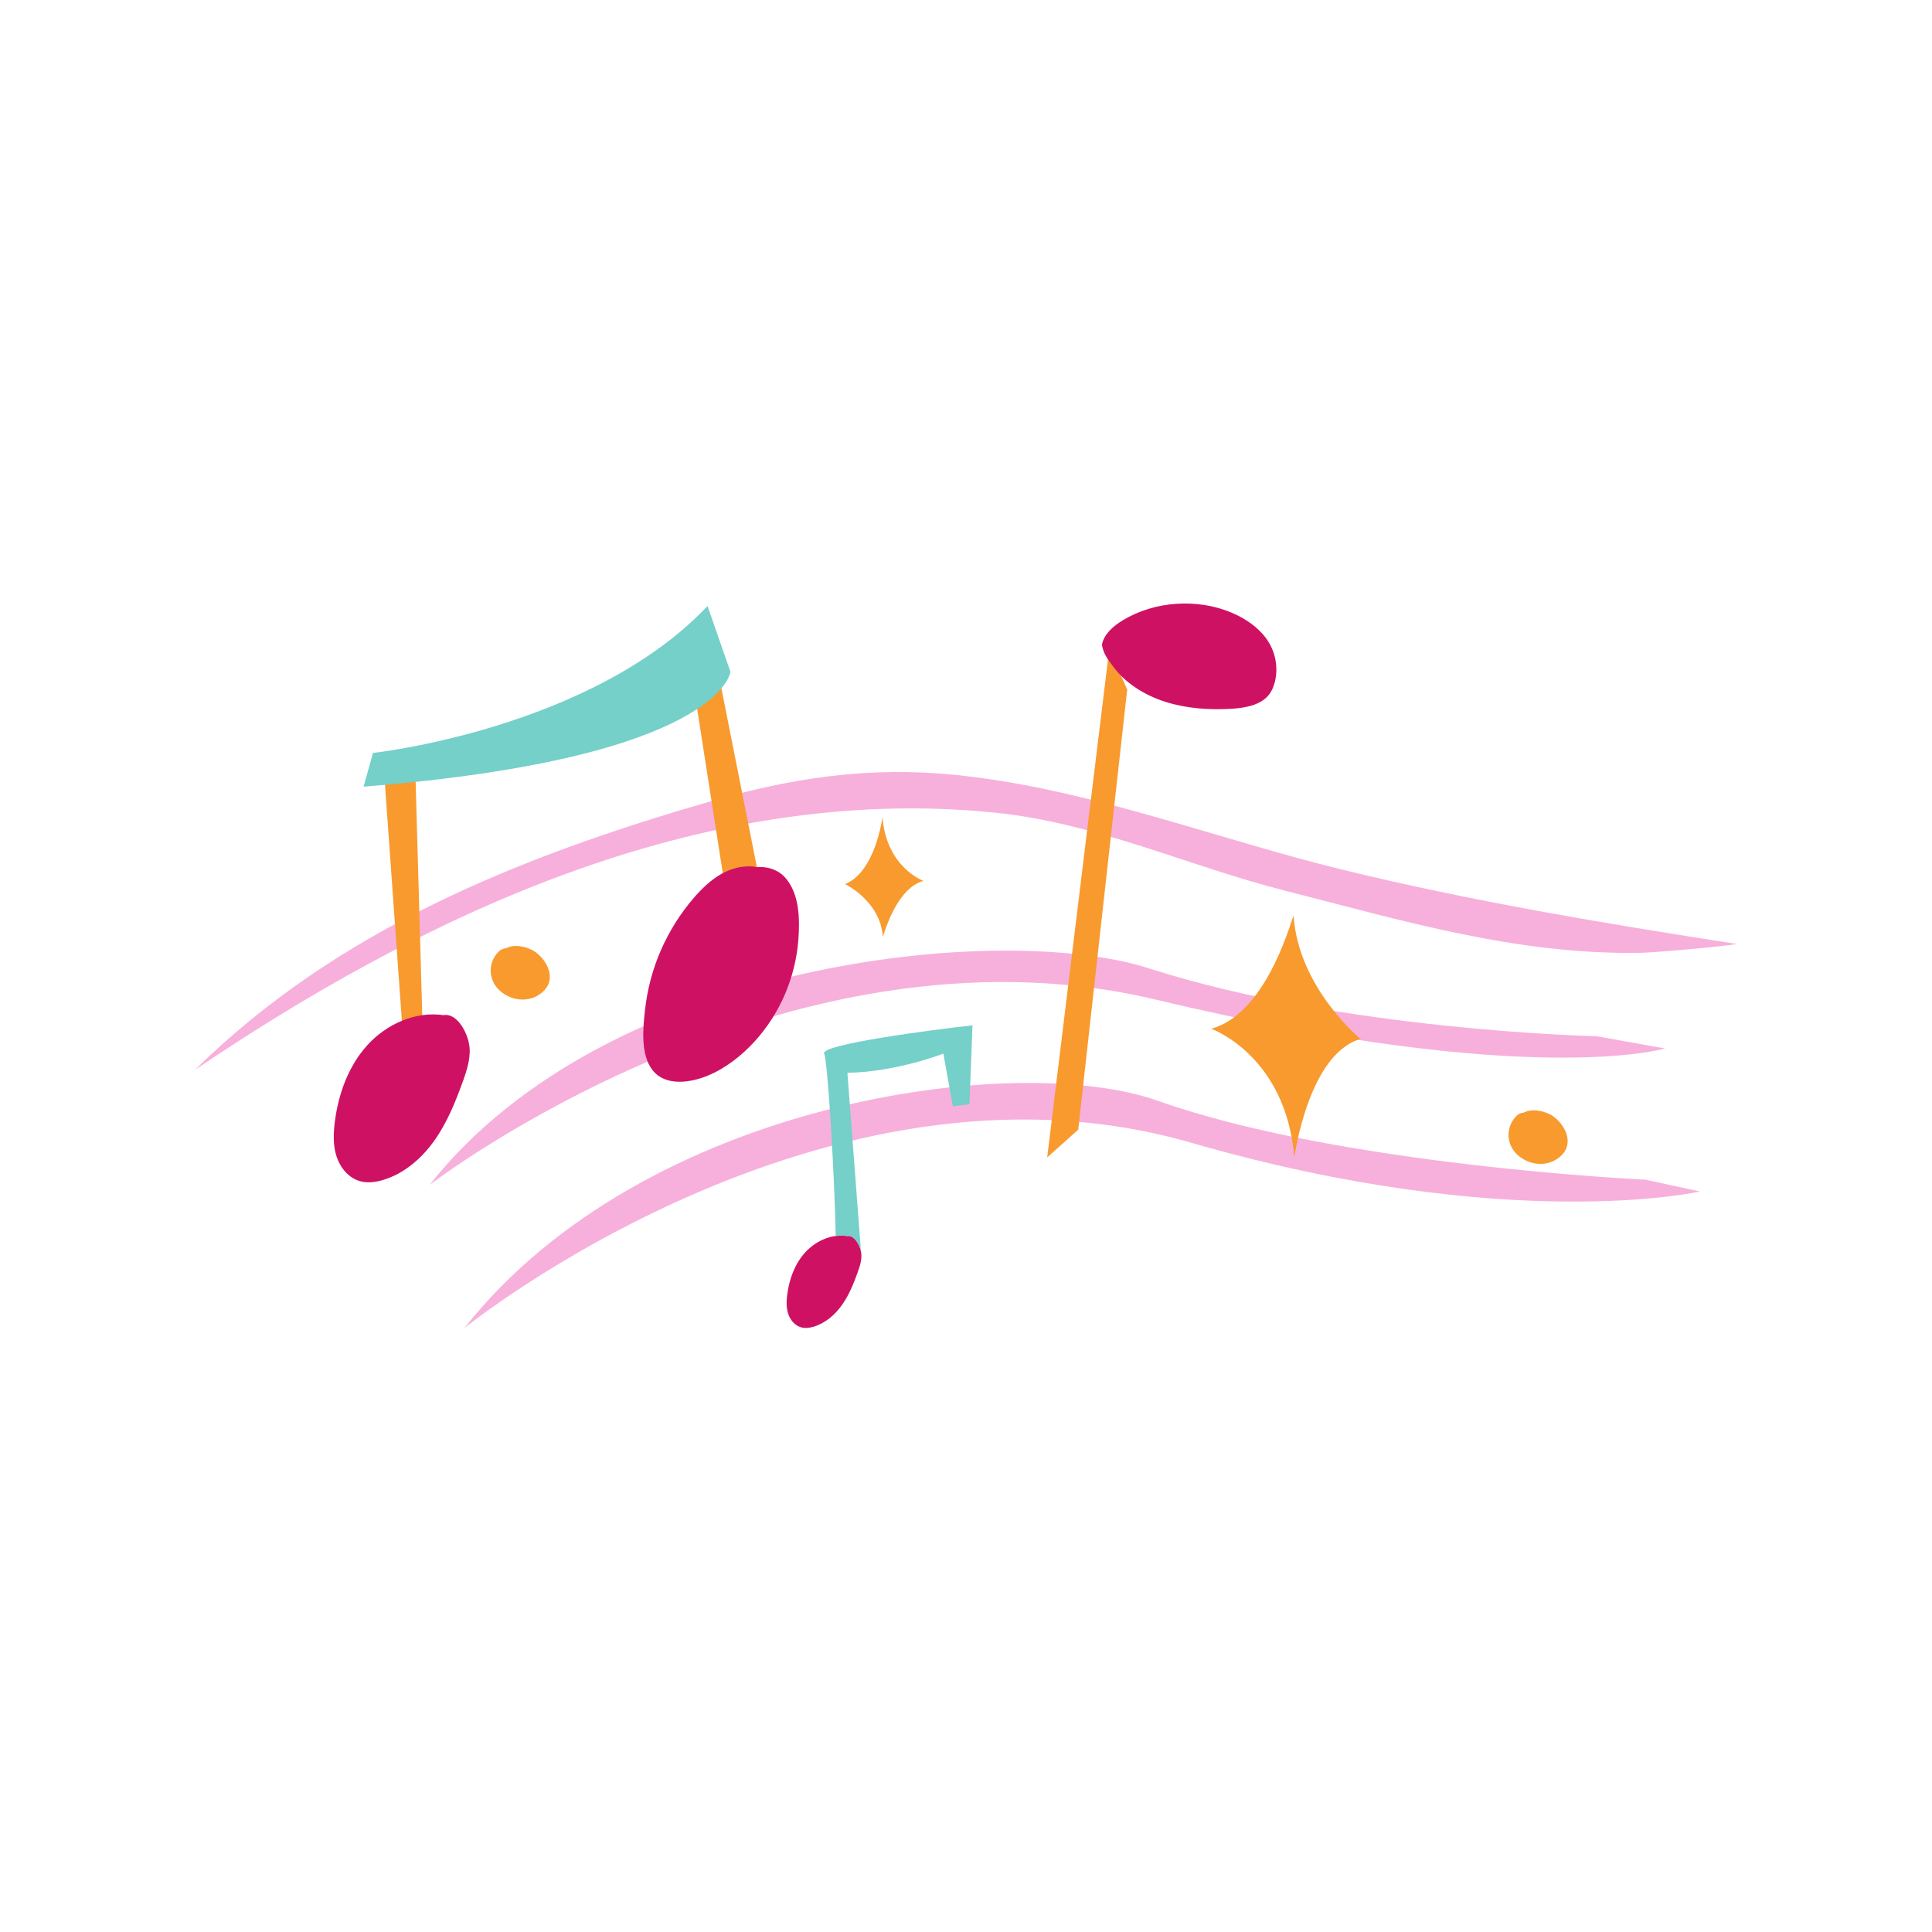 <?xml version="1.0" encoding="UTF-8"?>
<svg xmlns="http://www.w3.org/2000/svg" xmlns:xlink="http://www.w3.org/1999/xlink" width="1080" zoomAndPan="magnify" viewBox="0 0 810 810" height="1080" preserveAspectRatio="xMidYMid meet" version="1.0">
  <defs>
    <clipPath id="42271605a5">
      <path d="M 81.734 323 L 728.266 323 L 728.266 556.75 L 81.734 556.75 Z M 81.734 323 " clip-rule="nonzero"></path>
    </clipPath>
    <clipPath id="f6dc93fdfd">
      <path d="M 139.797 253.016 L 536 253.016 L 536 556.75 L 139.797 556.75 Z M 139.797 253.016 " clip-rule="nonzero"></path>
    </clipPath>
  </defs>
  <g clip-path="url(#42271605a5)">
    <path fill="#f7b0db" d="M 417.055 340.695 C 459.676 345.031 497.934 363.031 538.68 373.402 C 588.051 385.965 635.699 400.355 687.883 399.477 C 694.891 399.309 724.148 396.648 728.27 395.777 C 672.426 387.117 617.129 377.895 562.676 364.578 C 511.547 352.074 460.941 332.418 408.02 325.734 C 371.312 320.992 337.914 324.488 299.074 335.641 C 216.656 359.305 140.977 390.266 81.734 448.547 C 173.848 386.285 291.703 327.945 417.055 340.695 Z M 485.539 461.547 C 425.832 440.371 269.836 461.57 194.73 556.75 C 194.73 556.75 345.711 434.723 499.273 479.059 C 632.836 517.633 712.738 499.543 712.738 499.543 L 689.867 494.586 C 689.867 494.586 562.121 488.703 485.539 461.547 Z M 180.09 496.797 C 255.191 401.613 421.227 386.531 481.535 405.941 C 562.82 432.105 669.418 434.445 669.418 434.445 L 698.094 439.59 C 698.094 439.59 641.367 456.543 484.625 419.105 C 329.172 381.973 180.09 496.797 180.09 496.797 " fill-opacity="1" fill-rule="nonzero"></path>
  </g>
  <path fill="#f89a2e" d="M 369.961 342.656 C 369.961 342.656 367.031 365.668 354.273 370.652 C 354.273 370.652 369.051 377.691 370.117 392.621 C 370.188 393.594 375.145 372.512 387.188 369.316 C 387.188 369.316 371.715 363.832 369.961 342.656 Z M 542.344 384.117 C 542.203 382.145 532.16 424.816 507.785 431.293 C 507.785 431.293 539.105 442.395 542.648 485.254 C 542.648 485.254 548.512 441.777 570.422 435.609 C 570.422 435.609 544.504 414.336 542.344 384.117 Z M 439.039 485.254 L 452.055 473.613 L 472.578 289.121 L 465.074 272.074 Z M 291.516 292.25 L 306.246 386.707 L 320.973 381.898 L 302.34 288.027 Z M 161.016 323.59 L 169.961 448.605 L 177.465 440.699 L 174.141 323.73 Z M 224.441 399.125 C 221.316 396.91 215.652 395.605 212.148 397.574 C 211.043 397.641 209.984 398.043 209.082 398.945 C 204.449 403.598 204.641 410.82 209.449 415.254 C 214.785 420.172 223.211 420.562 228.273 415.121 C 233.094 409.949 229.348 402.598 224.441 399.125 Z M 655.012 484.02 C 649.941 489.453 641.52 489.066 636.188 484.148 C 631.379 479.719 631.184 472.492 635.816 467.84 C 636.719 466.934 637.773 466.539 638.883 466.469 C 642.391 464.504 648.055 465.809 651.18 468.023 C 656.082 471.496 659.832 478.844 655.012 484.02 " fill-opacity="1" fill-rule="nonzero"></path>
  <g clip-path="url(#f6dc93fdfd)">
    <path fill="#cf1164" d="M 355.078 518.199 C 348.621 517.262 341.969 520.262 337.578 525.086 C 333.184 529.91 330.867 536.34 330.043 542.812 C 329.703 545.492 329.613 548.273 330.457 550.84 C 331.305 553.406 333.23 555.742 335.832 556.48 C 337.574 556.977 339.457 556.727 341.191 556.203 C 346.047 554.738 350.09 551.23 353.02 547.094 C 355.953 542.961 357.875 538.211 359.586 533.441 C 360.602 530.605 361.566 527.594 360.965 524.645 C 360.363 521.699 358.039 517.66 355.078 518.199 Z M 531.914 269.27 C 528.523 263.684 522.723 259.555 516.375 256.867 C 501.902 250.754 483.992 252.008 470.723 260.062 C 466.656 262.527 462.801 265.922 461.984 270.309 C 462.703 274.27 464.145 275.918 466.566 279.273 C 471.68 286.34 479.727 291.402 488.488 294.215 C 497.254 297.023 506.707 297.695 515.977 297.172 C 521.812 296.848 528.234 295.754 531.793 291.527 C 533.164 289.891 533.98 287.914 534.484 285.906 C 535.891 280.328 534.953 274.281 531.914 269.27 Z M 329.426 368.199 C 326.262 364.5 321.551 363.133 316.91 363.562 C 316.555 363.418 316.164 363.297 315.703 363.27 C 305.266 362.562 297.391 368.918 290.926 376.387 C 285.23 382.961 280.609 390.379 277.105 398.332 C 273.57 406.383 271.328 415.016 270.383 423.75 C 269.555 431.391 268.535 442.168 273.551 448.625 C 278.949 455.574 289.387 453.941 296.516 451.059 C 303.988 448.027 310.914 442.625 316.316 436.703 C 327.027 424.969 333.484 409.879 334.711 394.039 C 335.367 385.57 335.23 374.988 329.426 368.199 Z M 196.59 437.324 C 197.684 442.676 195.93 448.168 194.082 453.312 C 190.965 461.977 187.473 470.617 182.148 478.137 C 176.816 485.656 169.469 492.035 160.645 494.695 C 157.488 495.645 154.066 496.098 150.898 495.203 C 146.168 493.855 142.664 489.609 141.129 484.949 C 139.594 480.277 139.758 475.223 140.375 470.352 C 141.867 458.59 146.09 446.895 154.074 438.121 C 162.059 429.355 174.148 423.906 185.891 425.605 C 191.27 424.625 195.496 431.969 196.59 437.324 " fill-opacity="1" fill-rule="nonzero"></path>
  </g>
  <path fill="#74d0c9" d="M 345.535 441.727 C 347.082 444.719 350.039 496.305 350.371 518.188 C 351.93 517.977 353.508 517.973 355.078 518.199 C 358.039 517.66 360.363 521.699 360.965 524.645 L 355.281 449.781 C 375.957 449.41 395.508 441.727 395.508 441.727 L 399.477 463.773 L 406.438 462.984 L 407.719 429.883 C 390.625 431.754 343.578 437.953 345.535 441.727 Z M 296.629 254.09 L 306.246 281.652 C 306.246 281.652 302.34 317.895 152.418 329.805 L 156.375 315.684 C 156.375 315.684 247.773 305.727 296.629 254.09 " fill-opacity="1" fill-rule="nonzero"></path>
</svg>
